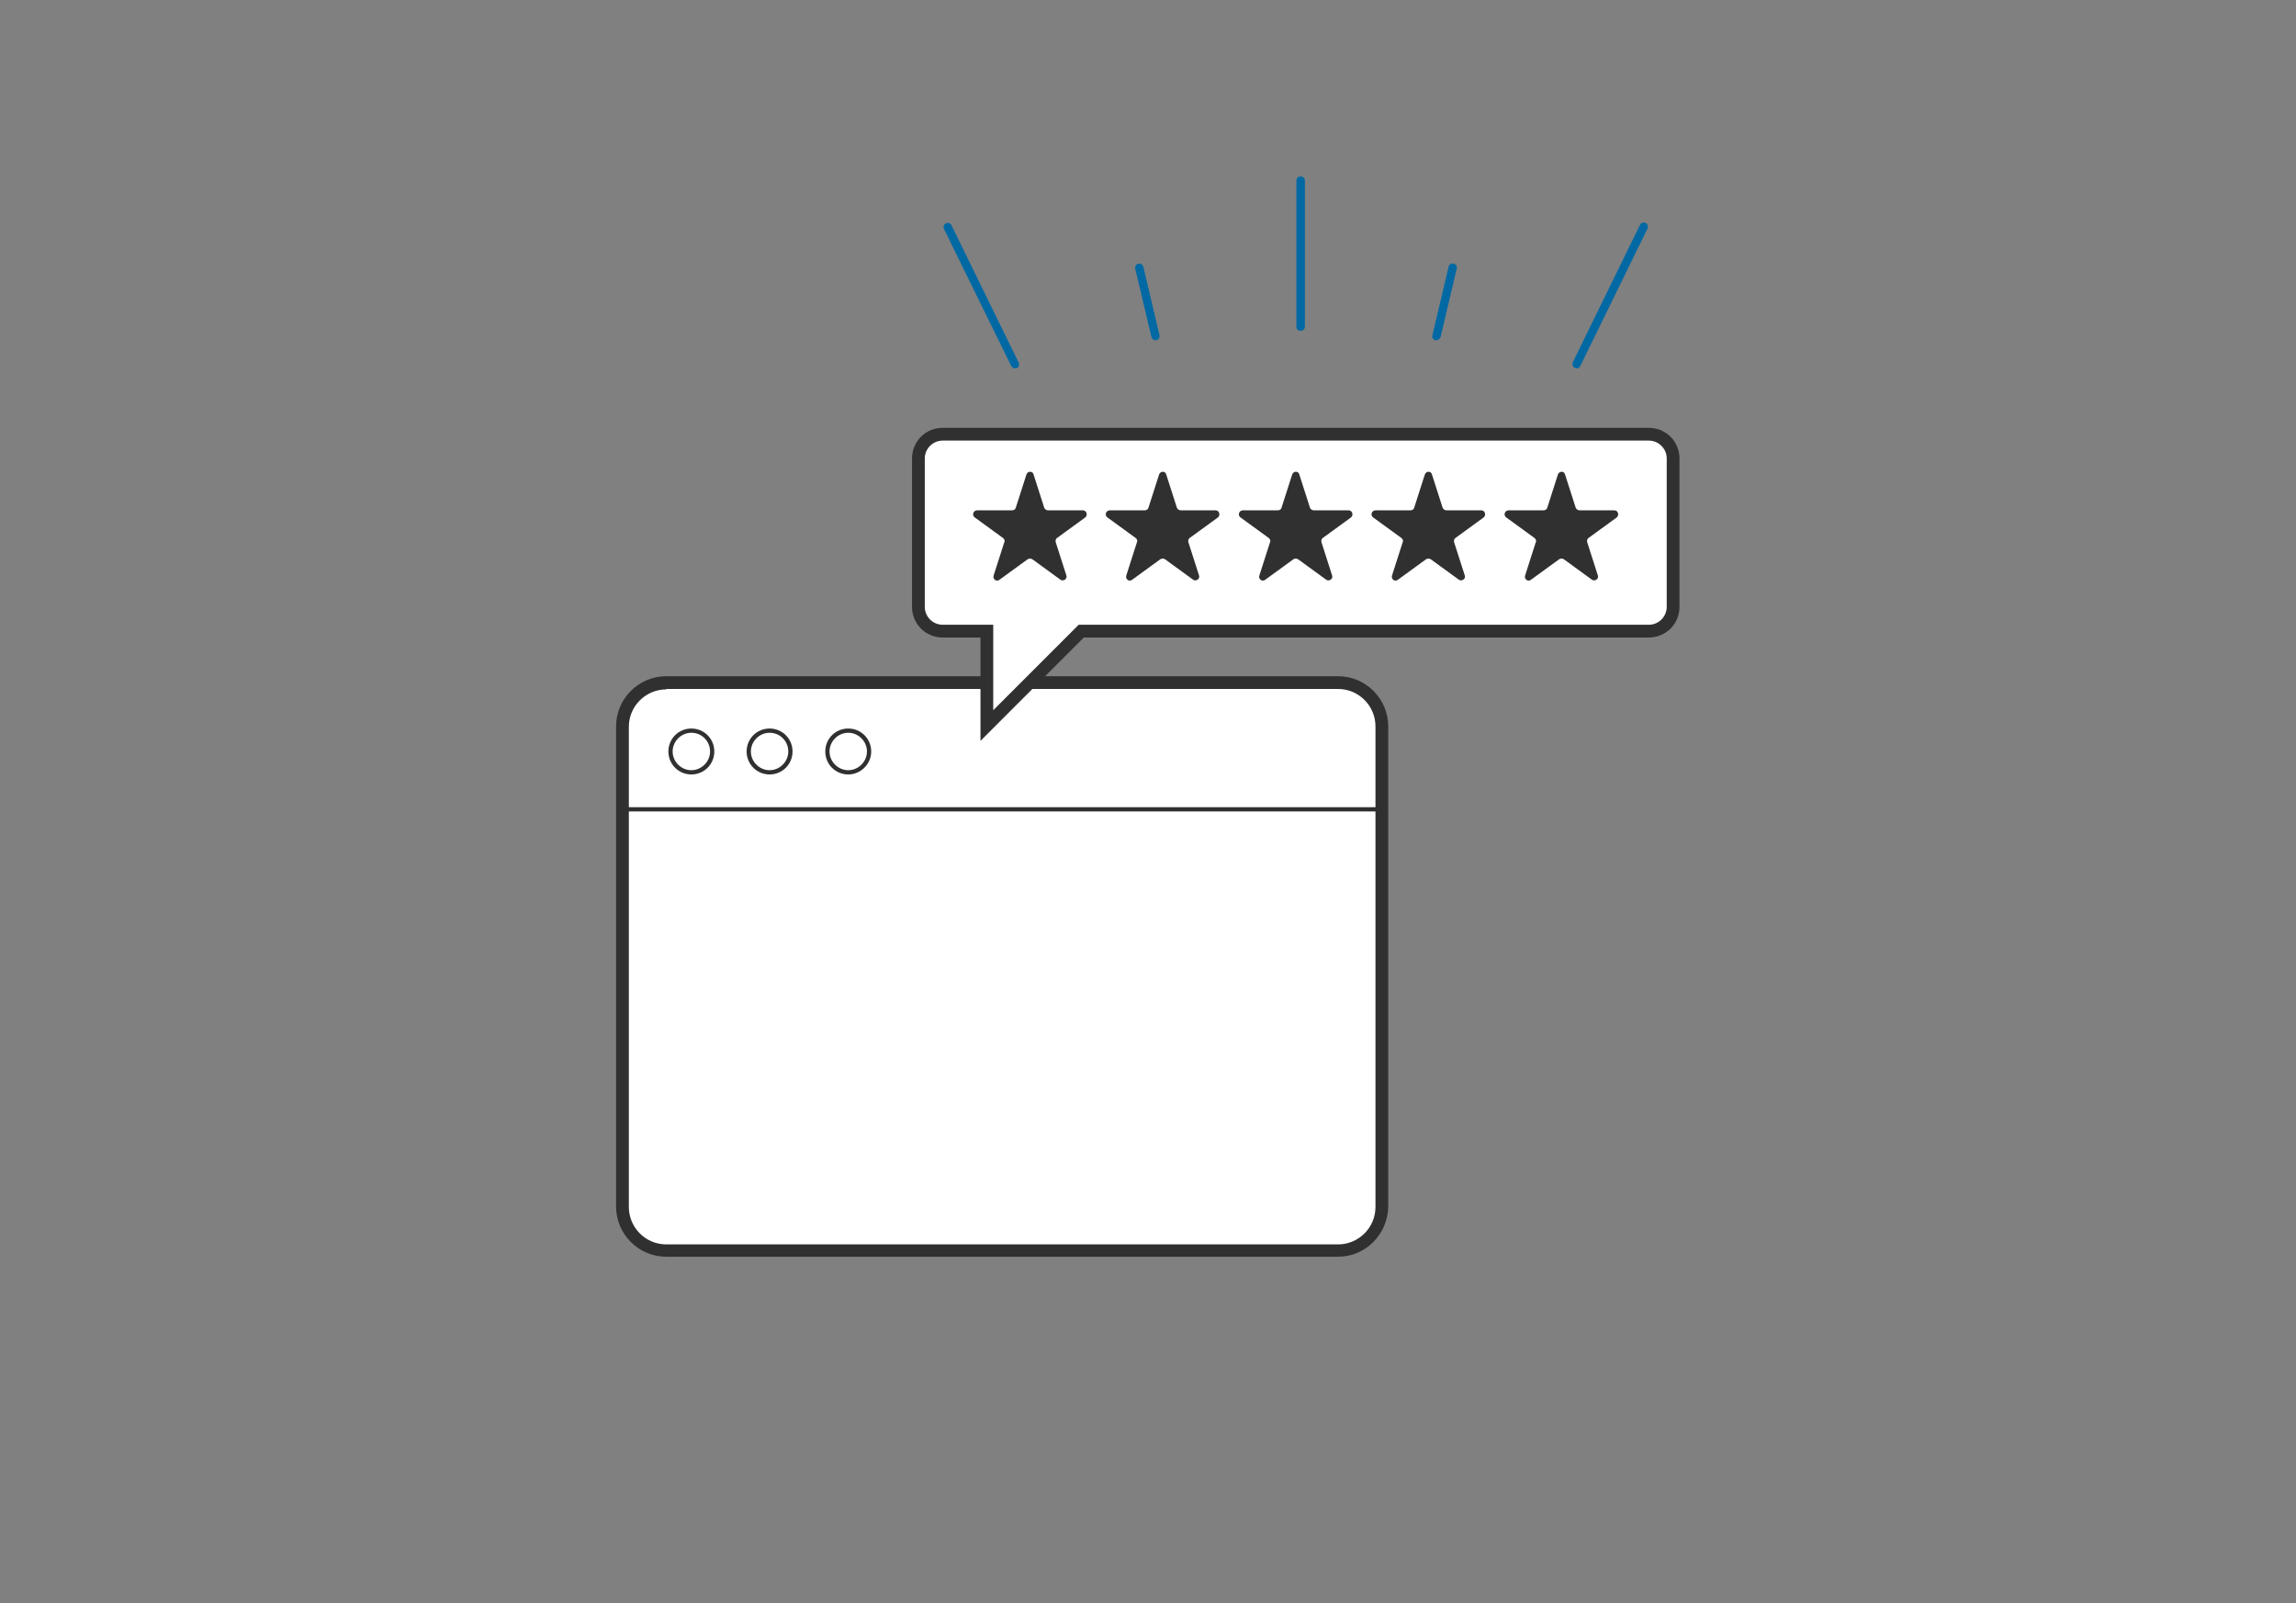 <?xml version="1.0" encoding="utf-8"?>
<!-- Generator: Adobe Illustrator 22.1.0, SVG Export Plug-In . SVG Version: 6.00 Build 0)  -->
<svg version="1.1" id="Layer_1" xmlns="http://www.w3.org/2000/svg" xmlns:xlink="http://www.w3.org/1999/xlink" x="0px" y="0px"
	 viewBox="0 0 540 377" style="enable-background:new 0 0 540 377;" xml:space="preserve">
<rect x="0" y="0" width="540" height="377" fill="#808080" stroke="none"/>
<style type="text/css">
	.st0{fill:#FFFFFF;}
	.st1{fill:#303030;}
	.st2{fill:#0069A4;}
</style>
<g>
	<g>
		<g>
			<path class="st0" d="M314.7,294h-158c-5.7,0-10.3-4.6-10.3-10.3V170.8c0-5.7,4.6-10.3,10.3-10.3h158c5.7,0,10.3,4.6,10.3,10.3
				v112.9C324.9,289.4,320.3,294,314.7,294z"/>
			<path class="st1" d="M314.7,295.5h-158c-6.5,0-11.8-5.3-11.8-11.8V170.8c0-6.5,5.3-11.8,11.8-11.8h158c6.5,0,11.8,5.3,11.8,11.8
				v112.9C326.4,290.2,321.2,295.5,314.7,295.5z M156.7,162.1c-4.8,0-8.8,3.9-8.8,8.8v112.9c0,4.8,3.9,8.8,8.8,8.8h158
				c4.8,0,8.8-3.9,8.8-8.8V170.8c0-4.8-3.9-8.8-8.8-8.8H156.7z"/>
		</g>
		<g>
			<line class="st0" x1="146.5" y1="190.3" x2="324.9" y2="190.3"/>
			<rect x="146.5" y="189.8" class="st1" width="178.5" height="1"/>
		</g>
		<g>
			<circle class="st0" cx="162.6" cy="176.7" r="4.9"/>
			<path class="st1" d="M162.6,182.1c-3,0-5.4-2.4-5.4-5.4s2.4-5.4,5.4-5.4s5.4,2.4,5.4,5.4S165.6,182.1,162.6,182.1z M162.6,172.3
				c-2.4,0-4.4,2-4.4,4.4s2,4.4,4.4,4.4s4.4-2,4.4-4.4S165.1,172.3,162.6,172.3z"/>
		</g>
		<g>
			<circle class="st0" cx="181" cy="176.7" r="4.9"/>
			<path class="st1" d="M181,182.1c-3,0-5.4-2.4-5.4-5.4s2.4-5.4,5.4-5.4s5.4,2.4,5.4,5.4S184,182.1,181,182.1z M181,172.3
				c-2.4,0-4.4,2-4.4,4.4s2,4.4,4.4,4.4s4.4-2,4.4-4.4S183.5,172.3,181,172.3z"/>
		</g>
		<g>
			<circle class="st0" cx="199.5" cy="176.7" r="4.9"/>
			<path class="st1" d="M199.5,182.1c-3,0-5.4-2.4-5.4-5.4s2.4-5.4,5.4-5.4s5.4,2.4,5.4,5.4S202.4,182.1,199.5,182.1z M199.5,172.3
				c-2.4,0-4.4,2-4.4,4.4s2,4.4,4.4,4.4s4.4-2,4.4-4.4S201.9,172.3,199.5,172.3z"/>
		</g>
	</g>
	<g>
		<path class="st2" d="M305.9,77.8c-0.6,0-1-0.4-1-1V42.5c0-0.6,0.4-1,1-1s1,0.4,1,1v34.3C306.9,77.4,306.4,77.8,305.9,77.8z"/>
		<path class="st2" d="M238.7,86.6c-0.4,0-0.7-0.2-0.9-0.6L222,53.8c-0.2-0.5,0-1.1,0.5-1.3c0.5-0.2,1.1,0,1.3,0.5l15.8,32.3
			c0.2,0.5,0,1.1-0.5,1.3C239,86.6,238.9,86.6,238.7,86.6z"/>
		<path class="st2" d="M271.8,80c-0.5,0-0.9-0.3-1-0.8L267,63.2c-0.1-0.5,0.2-1.1,0.7-1.2c0.5-0.1,1.1,0.2,1.2,0.7l3.8,16.1
			c0.1,0.5-0.2,1.1-0.7,1.2C271.9,80,271.9,80,271.8,80z"/>
		<path class="st2" d="M370.8,86.6c-0.1,0-0.3,0-0.4-0.1c-0.5-0.2-0.7-0.8-0.5-1.3l15.8-32.3c0.2-0.5,0.8-0.7,1.3-0.5
			c0.5,0.2,0.7,0.8,0.5,1.3L371.7,86C371.6,86.4,371.2,86.6,370.8,86.6z"/>
		<path class="st2" d="M337.8,80c-0.1,0-0.2,0-0.2,0c-0.5-0.1-0.9-0.7-0.7-1.2l3.8-16.1c0.1-0.5,0.7-0.9,1.2-0.7
			c0.5,0.1,0.9,0.7,0.7,1.2l-3.8,16.1C338.6,79.7,338.2,80,337.8,80z"/>
	</g>
	<g>
		<g>
			<path class="st0" d="M221.7,102.1h166.1c3.1,0,5.7,2.5,5.7,5.7v34.9c0,3.1-2.5,5.7-5.7,5.7H254.3l-22.2,22.2v-22.2h-10.4
				c-3.1,0-5.7-2.5-5.7-5.7v-34.9C216,104.7,218.6,102.1,221.7,102.1z"/>
			<path class="st1" d="M230.6,174.2v-24.3h-8.9c-4,0-7.2-3.2-7.2-7.2v-34.9c0-4,3.2-7.2,7.2-7.2h166.1c4,0,7.2,3.2,7.2,7.2v34.9
				c0,4-3.2,7.2-7.2,7.2H254.9L230.6,174.2z M221.7,103.6c-2.3,0-4.2,1.9-4.2,4.2v34.9c0,2.3,1.9,4.2,4.2,4.2h11.9V167l20.1-20.1
				h134.1c2.3,0,4.2-1.9,4.2-4.2v-34.9c0-2.3-1.9-4.2-4.2-4.2H221.7z"/>
		</g>
		<g>
			<path class="st1" d="M366.4,111.6l-2.5,7.8c-0.1,0.4-0.5,0.6-0.9,0.6h-8.2c-0.9,0-1.3,1.2-0.5,1.7l6.6,4.8c0.3,0.2,0.5,0.7,0.3,1
				l-2.5,7.8c-0.3,0.9,0.7,1.6,1.4,1l6.6-4.8c0.3-0.2,0.8-0.2,1.1,0l6.6,4.8c0.7,0.5,1.7-0.2,1.4-1l-2.5-7.8c-0.1-0.4,0-0.8,0.3-1
				l6.6-4.8c0.7-0.5,0.4-1.7-0.5-1.7h-8.2c-0.4,0-0.8-0.3-0.9-0.6l-2.5-7.8C367.9,110.7,366.7,110.7,366.4,111.6z"/>
			<path class="st1" d="M335.1,111.6l-2.5,7.8c-0.1,0.4-0.5,0.6-0.9,0.6h-8.2c-0.9,0-1.3,1.2-0.5,1.7l6.6,4.8c0.3,0.2,0.5,0.7,0.3,1
				l-2.5,7.8c-0.3,0.9,0.7,1.6,1.4,1l6.6-4.8c0.3-0.2,0.8-0.2,1.1,0l6.6,4.8c0.7,0.5,1.7-0.2,1.4-1l-2.5-7.8c-0.1-0.4,0-0.8,0.3-1
				l6.6-4.8c0.7-0.5,0.4-1.7-0.5-1.7h-8.2c-0.4,0-0.8-0.3-0.9-0.6l-2.5-7.8C336.6,110.7,335.4,110.7,335.1,111.6z"/>
			<path class="st1" d="M303.9,111.6l-2.5,7.8c-0.1,0.4-0.5,0.6-0.9,0.6h-8.2c-0.9,0-1.3,1.2-0.5,1.7l6.6,4.8c0.3,0.2,0.5,0.7,0.3,1
				l-2.5,7.8c-0.3,0.9,0.7,1.6,1.4,1l6.6-4.8c0.3-0.2,0.8-0.2,1.1,0l6.6,4.8c0.7,0.5,1.7-0.2,1.4-1l-2.5-7.8c-0.1-0.4,0-0.8,0.3-1
				l6.6-4.8c0.7-0.5,0.4-1.7-0.5-1.7h-8.2c-0.4,0-0.8-0.3-0.9-0.6l-2.5-7.8C305.4,110.7,304.2,110.7,303.9,111.6z"/>
			<path class="st1" d="M272.6,111.6l-2.5,7.8c-0.1,0.4-0.5,0.6-0.9,0.6H261c-0.9,0-1.3,1.2-0.5,1.7l6.6,4.8c0.3,0.2,0.5,0.7,0.3,1
				l-2.5,7.8c-0.3,0.9,0.7,1.6,1.4,1l6.6-4.8c0.3-0.2,0.8-0.2,1.1,0l6.6,4.8c0.7,0.5,1.7-0.2,1.4-1l-2.5-7.8c-0.1-0.4,0-0.8,0.3-1
				l6.6-4.8c0.7-0.5,0.4-1.7-0.5-1.7h-8.2c-0.4,0-0.8-0.3-0.9-0.6l-2.5-7.8C274.1,110.7,272.9,110.7,272.6,111.6z"/>
			<path class="st1" d="M241.4,111.6l-2.5,7.8c-0.1,0.4-0.5,0.6-0.9,0.6h-8.2c-0.9,0-1.3,1.2-0.5,1.7l6.6,4.8c0.3,0.2,0.5,0.7,0.3,1
				l-2.5,7.8c-0.3,0.9,0.7,1.6,1.4,1l6.6-4.8c0.3-0.2,0.8-0.2,1.1,0l6.6,4.8c0.7,0.5,1.7-0.2,1.4-1l-2.5-7.8c-0.1-0.4,0-0.8,0.3-1
				l6.6-4.8c0.7-0.5,0.4-1.7-0.5-1.7h-8.2c-0.4,0-0.8-0.3-0.9-0.6l-2.5-7.8C242.9,110.7,241.7,110.7,241.4,111.6z"/>
		</g>
	</g>
</g>
</svg>
